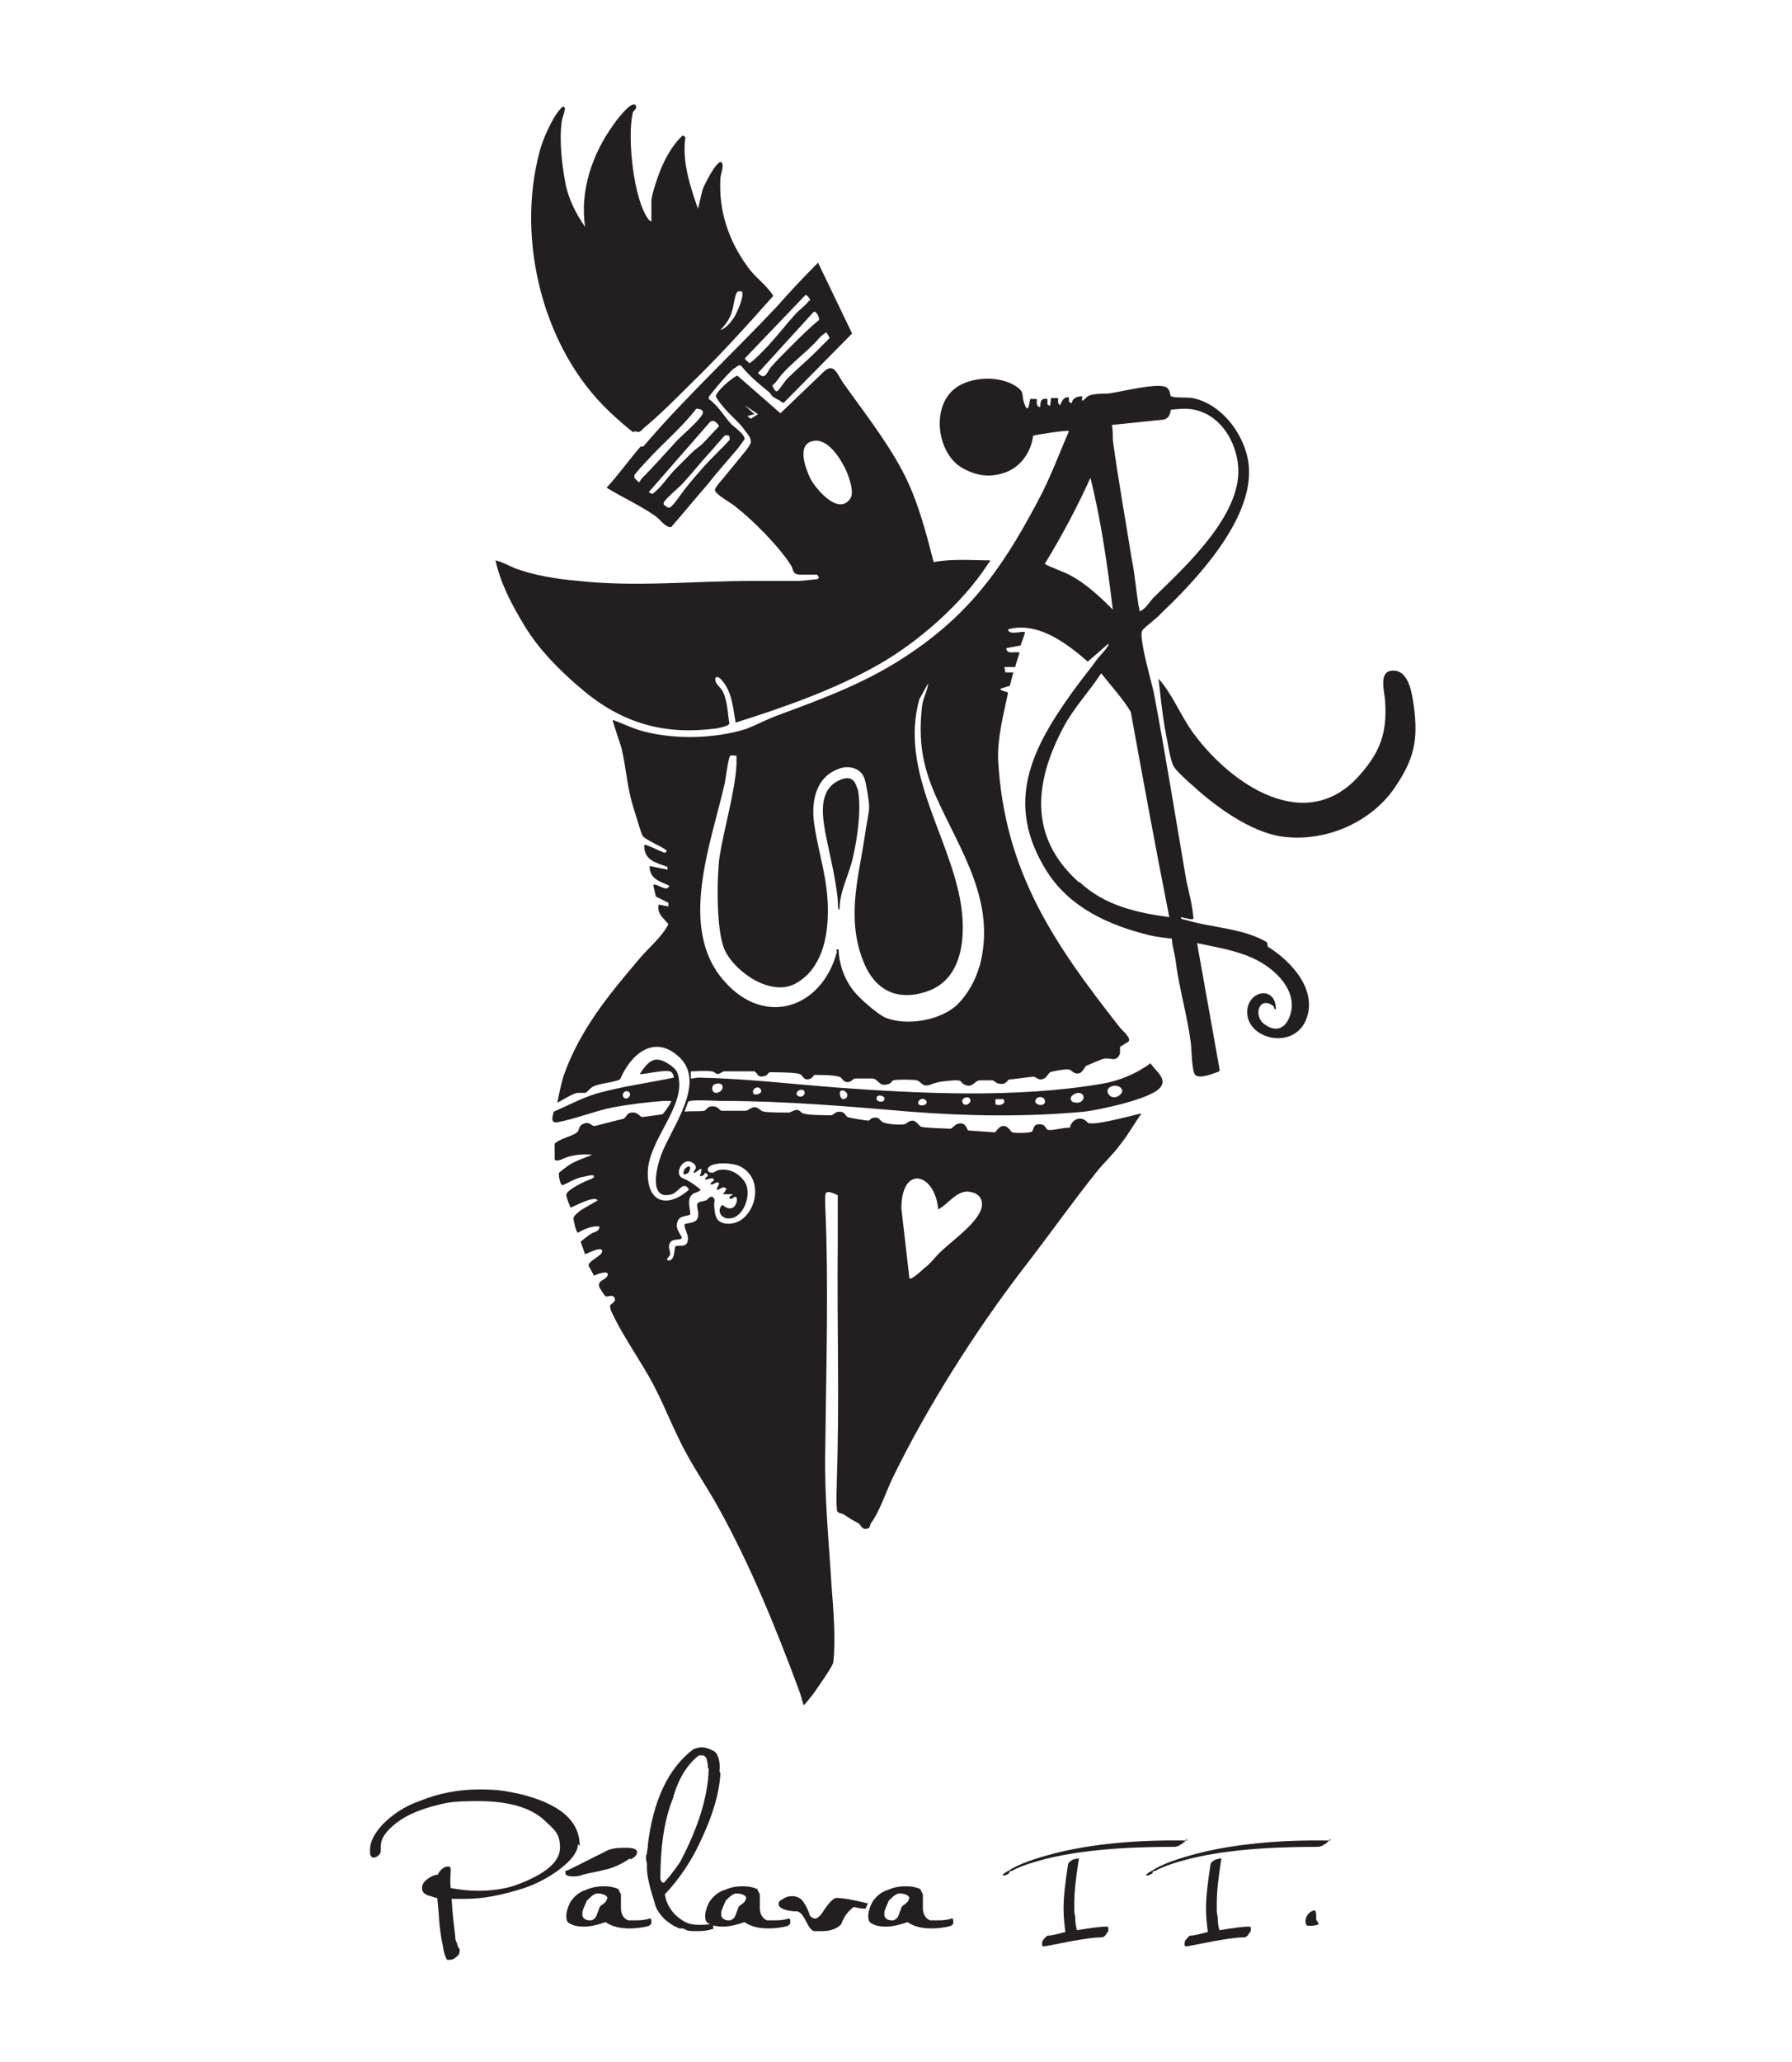<?xml version="1.0" encoding="UTF-8"?>
<svg id="Layer_1" xmlns="http://www.w3.org/2000/svg" version="1.1" viewBox="0 0 200 230">
  <!-- Generator: Adobe Illustrator 29.0.0, SVG Export Plug-In . SVG Version: 2.1.0 Build 186)  -->
  <defs>
    <style>
      .st0 {
        fill: #231f20;
      }
    </style>
  </defs>
  <g>
    <path class="st0" d="M157.8,78.8c-.2-1.3-.5-4-2.3-4-1.8,0-.9,2.5-.9,3.6.2,3.4-.6,5.5-2.8,8-6,6.9-14.4,1.1-18.6-4.6-1.4-1.9-2.3-4.3-3.9-6.1.2,1.8.4,3.7.7,5.5.2.9.6,3.7,1,4.3.2.4,1.7,1.8,2.2,2.2,2.5,2.3,6.4,5.1,9.8,5.6,4.8.7,10-1.5,12.7-5.5,2.1-3.1,2.6-5.2,2.1-9"/>
    <path class="st0" d="M120.4,98.4c-5.6-5-5-11.1-1.7-17.3,1.1-2.1,2.9-4,4.2-6,1.1,1.4,2.4,2.8,3.3,4.3,1.4,7.7,2.8,15.3,4.3,22.9-3.7-.5-7.2-1.3-10-3.9M119.5,64.2c-.9-.5-2-.8-2.9-1.3,1.9-3.1,3.6-6.3,5.1-9.6,1.2,4.8,1.9,9.8,2.5,14.7-1.4-1.4-3-2.9-4.7-3.8M129.9,46.8c.8-.2.7-1.1.8-1.1,0,0,1-.1,1.2-.1,3.7-.2,6.1,3.2,6.3,6.6.3,5.3-5.9,11-9.4,14.4-.5.5-.9,1.3-1.6,1.6-.4-1.9-.5-4-.9-5.9-.7-4.4-1.5-8.8-2.1-13.2,0-.6,0-1.1-.1-1.7l5.8-.6ZM109.3,107.8c-.4,1.5-1.3,3.1-2.4,4.2-1.8,1.8-5.7,2.5-8.1,1.5-.9-.4-3.1-2.3-3.7-3.2-.9-1.2-1.5-2.9-1.5-4.4-.4,0-.2,0-.2.3-1.7,6.3-8.1,8.4-12.6,3.2-5.2-5.9-1.4-15.4.1-22.1.1-.5.4-2.9.6-3,.2-.1.5,0,.7,0,0,.3,0,.7,0,1-.2,3.2-1.4,7.1-1.9,10.3-.3,2.4-.4,8.2.6,10.4,1.2,2.5,5.2,5.2,7.9,3.7,2.9-1.6,3.6-5.1,3.6-8.1,0-3.6-1-6.2-1.5-9.5-.4-2.4,0-5.3,2.6-6.3,1.1-.5,2.6-.2,3,1.1.2.6.5,2.5.5,3.1,0,.7-.3,1.9-.4,2.7-.7,5-2.2,9.4-.3,14.4,1.3,3.4,3.9,4.7,7.4,3.4,3.9-1.5,4.1-6.4,3.5-9.9-1.3-7.5-6.8-14.6-4.6-22.6l1-1.8c-.1.9-.6,1.7-.7,2.6-.4,3.7,0,6.5,1.5,9.9,2.8,6.3,6.9,11.9,4.9,19.2M79.9,120.9c1.1-.3.9,1,0,1-.5,0-.6-.9,0-1M84.9,121.5c.3.5-.6.7-.8.5-.3-.5.5-1,.8-.5M89.2,121.6c.9-.3.7.9,0,.7-.4-.1-.4-.5,0-.7M93.8,121.7c.4-.3,1.1.4.6.8-.6.4-.8-.6-.6-.8M97.9,122.3c.1-.2.9-.1.8.3,0,.5-1.2.3-.8-.3M103.3,122.7c.3.3,0,.6-.4.6-.9,0-.2-1.1.4-.6M108.2,122.5c.4.4-.4,1-.7.6-.4-.5.4-.9.7-.6M111.2,122.6h.8s.1.3.1.3c-.2.4-.6.4-1,.3v-.6ZM115.7,122.5c.2-.2.8-.2.9.2.3.9-1.6.6-.9-.2M120.3,121.9c1.1,0,.7,1.5-.6,1-.5-.4,0-.9.6-1M124.4,121.1c.5,0,1,.3.8.8-1.1,1.4-2.5-.6-.8-.8M77.3,129.7c.8.5,0,1,.1,1.1.3.2,1.3-1.3.7.4.3,0,.5-.1.6-.4.7.5,0,.3,0,.8l.8-.2c.5.4-.2.3-.2.7.3.1.6-.3.8-.2.5,0-.4.8,0,.8.3,0,.5-.5,1-.1l-.4.6h1.1c0,.1-.4.2-.4.4.1.3.4,0,.6-.1.4-.1.3.9-.2,1.2-.6.3-1.1-.3-1.2-.3-.7.7,0,1.6.8,1.5,1.6,0,2.6-2.8,1.7-4.1-.6-.9-1.7-1.5-2.8-1.3-.3,0-.7.4-.9.3-.4,0-.6-.4-.2-.7.7-.5,2.6-.4,3.4,0,3,1.5,1.6,6.3-1.2,6.4-1.5,0-1.6-.8-1.7-2.1,0-.3.2-.7-.2-.9-.3-.1-.5.3-.7.4-.3.1-1,.1-1,.5,0,.5.3,1.1,0,1.6-.3.5-1.4.4-1.4.6,0,.7.6,1.2.3,2-.2.5-.9.3-1.3.4-.2.2,0,1.6-.8,1.6-.4-.2.1-.3.2-.7,0-.4-.3-.9,0-1.3.3-.5,1-.2,1.3-.5,0-.3-.8-1-.5-1.8.2-.7.9-.6,1.4-.8.2-.3-.5-1.7.3-2.3.2-.2.7-.2.9-.5-.5-.4-1-.8-1.6-1.1-.2-.1-.5-.2-.6-.3-.7-.6.3-2.3,1.3-1.6M104.7,134.9c1.2-.6,2.2-2.4,3.8-1.9.9.2,1.3,1,1,1.9-.6,1.7-3.4,3.6-4.7,4.9-.5.5-1,1.2-1.7,1.7-.2.2-1.4,1.3-1.6,1.1l-.9-7.8c0-4.9,3.7-4,4.1,0M69.6,122.4c-.3-.4.2-.9.6-.6.4.4-.3,1-.6.6M141.4,105.1c-2.7-1.6-6.2-1.6-9.1-2.5-.1,0-.5-.1-.5-.2,0-.2.3,0,.4,0,.3,0,.6.2,1,.1-.1-1.5-.5-2.9-.8-4.3-1.2-7-2.3-13.9-3.6-20.8-.4-1.8-1.3-4.8-1.4-6.5,0-.3,0-.4.1-.6.3-.4,1.7-1.4,2.1-1.9,3.9-3.7,10-10.2,9.8-16-.1-3.4-2.8-7.3-6.3-8-.6-.1-2,0-2.4-.2-.2-.2,0-.9-.8-1.1-1.2-.3-4.8.6-6.2.8-.6,0-1.8,0-2.3.3-.3.2-.8,1-.6,0-.6,0-1.1.2-1.2.8l-.3-.2v-.5c-.7,0-.7.4-1,.9-.3-.2-.2-.5-.2-.8h-.8c0,.1-.1.9-.1.9l-.3-.2v-.6c-.7-.1-.8.2-.8.9-.6,0-.3-.9-.4-.9h-.7c-.1,0-.2,2.3-.8.1-.1-.5,0-.8-.4-1.2-1.8-1.6-5.5-1.5-7.3,0-2.6,2.1-1.9,7.2.9,8.8,1.6.9,3.1,1.1,4.8.5,1.7-.6,2.9-2.3,3.1-4.1.3-.1,4-.7,4-.5-1,2.3-1.9,4.7-3,6.9-3.9,7.5-7.5,13-14.6,17.8-4.8,3.3-9.8,5.1-15.2,7.1-1,.4-2.2,1-3.2,1.4-3.5,1.1-7.9,1.2-11.4.3-1.2-.3-2.4-.9-3.5-1.3-.1.1.9,2.8,1,3.3.5,2.2.6,4.3,1.3,6.5.2.6.8,2.7,1,3.1.3.5,2.6,1.4,2.7,1.7,0,.3-.4.2-.5.1-.2,0-2-1-2-.7,0,1.7,1.3,1.9,2.6,2.4v.3s-2-.4-2-.4c0,1.5,1.2,1.7,2.2,2.2-.3.8-1.3-.3-1.8-.1l.3,1.3,1.4.7v.4s-1.1-.2-1.1-.2c-.2,1.1.6,1.5,1.1,2.2-.8,1.5-2.2,2.6-3.2,3.8-3.5,4.1-6.7,8-8.5,13.1-.3,1-.5,2-.7,3,.6-.3,1.5-.9,2.2-1.1.4,0,.6,0,.9,0,.2,0,.5-.5.9-.7.8-.4,2.1-.4,3-.8,1.2-2.8,3.8-5.1,6.6-2.5,3.1,2.9-.9,7.9-2,10.9-.5,1.3-1.5,5.2,1.2,4.4.7-.2,1.3-1.6,1.9-.5-2.4,2.1-4.7,1.5-4.6-2,.1-3.4,3.8-6.9,3.5-10.1-.1-1-.3-1.3-1-1.8-1.7-1.2-2.4-.5-3.4,1,.2.1,2.8-.5,3.3-.3.3,0,.5.4.5.7-2.9.6-5.9,1-8.7,1.8-1.6.5-3.1,1.3-4.7,2-.1.5-.4,1.2.3,1.2,2.2-.4,4.3-1.3,6.4-1.7,1.6-.3,4-.6,5.6-.7.3,0,.5,0,.8,0,.1.1-.8,1.4-1,1.5l-2.2.3c-.3,0-.5-.6-1.2-.5-.5,0-.6.5-.9.7-.2,0-3.1.8-3.3.8-.3,0-.5-.6-1.3-.2-.5.3-.3.7-.6.9-.4.4-2.2.8-2.5,1.3v1.7c.2.4,1-.1,1.3-.2.9-.3,1.9-.4,2.9-.3-.9.4-1.7.6-2.5,1.1-.2.1-1.2.9-1.2.9-.1.2.1,1.4.4,1.4.7-.3,1.3-.7,2.1-.9.3,0,1.3-.4,1.4-.1,0,.2-.2.2-.3.3-.6.2-2.8,1.2-2.8,1.8,0,.2.4,1.3.5,1.4.5-.2,2.7-1.4,3-.8l-1.9,1.1c-.2.2-.8.6-.8.9,0,.2.3,1.6.5,1.6.7-.4,1.6-.8,2.4-.7,0,.6-.6.6-.9.8-.2.1-1.1.8-1.2.9l.5,1.4c.3-.1,1.8-.9,1.9-.4.2.5-1.7,1.2-1.5,1.7l.6,1.1c.3-.2,1.8-.7,1.5,0-.2.5-1.2.5-.9,1.3,0,0,.6,1,.7,1,.2.1.8-.3,1,.2.2.4-.5.7-.5.8,0,.2,0,.4.1.6,1.2,2.7,3.4,5.7,4.8,8.4,1.3,2.5,2.3,5.2,3.7,7.7,1.1,2,2.4,3.9,3.5,5.9,3.6,6.5,6.4,13.4,9,20.4.2.5.3,1.1.5,1.6.1,0,1-1.2,1.1-1.3.4-.6,2.2-3.1,2.2-3.5.3-2.5,0-6-.2-8.6-.3-5-.8-9.8-.7-14.9.1-9.2.4-18.4,0-27.5,0-1.4-.2-1.8,1.4-1.1,0,1.8,0,3.6,0,5.4-.1,8.7.2,17.4-.1,26.2,0,.9-.1,2.5,0,3.4,0,.6.5.4.9.7.4.3,1.1.7,1.5.9.3.2.4.8,1,.6.3,0,.3-.4.4-.6,1-1.3,1.7-3.6,2.5-5.2,3.8-7.8,9.2-16.3,14.5-23.2,2.8-3.6,5.4-7.3,8.2-10.8.8-1,1.8-1.9,2.6-3,.9-1.1,1.6-2.4,2.4-3.5-.6.1-1.2.3-1.7.4-.8.2-3.3.8-4,.7-.4,0-.4-.3-.7-.4-.7-.4-1.5.2-1.6.9-.5-.1-2.2.4-2.5.2-.2-.1-.2-.6-.9-.6-.7,0-.6.5-.8.8-.2.2-2,.2-2.2.1-.2,0-.4-.7-1-.7-.6,0-.8.7-1,.7-.2,0-2.8-.2-2.9-.2-.2,0-.2-.8-.9-.8-.6,0-.8.5-1.1.6-.2,0-2.9-.1-3.2-.2-.3,0-.5-.6-1-.7-.6,0-.7.4-1,.4-.4.1-1.9,0-2.3-.2-.5-.2-.4-.7-1.2-.5-.2,0-.3.3-.5.3-.2,0-2.1-.3-2.3-.4-.3-.2-.3-.6-.9-.6-.5,0-.6.3-.9.4-.2,0-2.7,0-3.1-.2-.3,0-.3-.3-.7-.4-.4,0-.6.2-.9.3-.5,0-2.3,0-2.8-.1-.4,0-.6-.5-1.1-.5-.4,0-.7.4-1,.4-.3,0-2.2,0-2.6,0-.4,0-.3-.5-1.1-.5-.6,0-.6.4-.9.5-.6.1-1.5,0-2.2.1l.4-1.1c.2-.3,3.1-.1,3.7-.1,7.1,0,14.1.6,21.1,1.2,6.4.5,12.9.6,19.4,0,1.7-.2,7.3-1.4,8.4-2.6,1-1-.4-1.9-1-2.8-1.6,1.2-3.6,2-5.5,2.3-9.4,1.6-20.1,1.1-29.6.4-5.1-.4-10.2-1-15.3-1.1-.3,0-.6.1-.9.1v-.8c.6,0,1.6-.1,2.3,0,.3,0,.5.3.7.3s.4-.2.7-.3c.4,0,3.1,0,3.4,0,.4.2.3.8,1.2.5.2,0,.3-.3.5-.4.2,0,3,0,3.3.2.3,0,.4.5.8.6.7,0,.7-.4.9-.5.4,0,2.3,0,2.7.2.4,0,.4.6,1,.6.4,0,.5-.3.8-.4.3,0,1.6,0,2,0,.7.1.7,1,1.8.6.2,0,.3-.3.5-.4.2-.1,2.3-.1,2.6,0,.5.1.6.8,1.5.5,1-.4,1.6-.4,2.7-.5.9,0,.6.1,1,.4,1,.6,1.2-.3,1.8-.4.3,0,1.2,0,1.4,0,.4,0,.3.4,1.1.4.6,0,.6-.5.9-.5.3,0,2.4-.3,2.6-.3.3,0,.5.3.8.3.7,0,.8-.6,1.1-.8.2-.1,1.8-.4,2.1-.3.3,0,.5.6,1.2.4.3-.1.6-.7.7-.8,0,0,1.8-.8,2-.8.7-.2,1.4.5,1.8-.6,0-.2,0-.5,0-.7,0-.1.9-.5,1-.7.2-.4-.9-1.3-1.1-1.6-7.3-9.3-12.8-17.3-13.5-29.7-.1-2.5.6-5.1,1.1-7.5,0-.2-1-.2-.8-.5l1-.3.4-1.5h-.9c0-.1-.1-.6-.1-.6h1.2c0-.1.5-1.6.5-1.6-.5-.2-1.4.3-1.5-.5l1.6-.3.5-1.4c0-.4-1.8.4-1.9-.4,3.3-.9,6.5,1.5,8.9,3.6l2.3-2c.2.2-1.1,1.5-1.3,1.8-.8,1.1-1.7,2.2-2.5,3.3-4.8,6.6-7.9,12.7-3,20.4,2.6,4,6.9,5.9,11.3,7,.8.2,1.8.3,2.6.4,0,.8.3,1.6.4,2.4.4,3.2,1.3,6.1,1.7,9.2.1.7.1,3.2.5,3.6.5.5,2.1-.2,2.7-.4v-.3c0,0-2.5-14-2.5-14,2.8.6,5.8,1,8.1,2.8,1.7,1.3,3.2,3.4,2.1,5.7-.6,1.2-1.6,1.3-2.6.6-1.4-.9-.7-3.3.9-2.1.1.1.1.4.3.4,0-2.8-3.3-2.1-3.2.4.1,2.9,5,4.1,6.5.9,1.5-3.4-1.6-6.7-4.2-8.3"/>
    <path class="st0" d="M95.7,88c-.3-1-.7-1.4-1.7-1.1-2.6.9-2.3,3.7-1.9,5.9.5,2.6,1.1,4.8,1.4,7.5,0,.1,0,1.5.2,1.1,0-2,1.1-3.9,1.5-5.8.5-2.1,1-5.7.5-7.7"/>
    <path class="st0" d="M90.3,33.5c-.1.3-1.1,1.1-1.4,1.4-1.1,1.2-2.1,2.5-3.2,3.7-.3.3-1.9,2-2.1,1.9-.1-.2-.6-.4-.4-.6l6.7-7c.2,0,.6.5.5.7M91.4,35.7c-1.1.9-2.2,2-3.2,3-.7.7-1.5,1.5-2.2,2.3-.4.5-.6,1.5-1.4.6l6.2-6.8c.3-.2.7.7.6.9M92.2,37l.4.7-1.6,1.6c-1,1-2.1,1.9-3.1,2.9-.3.3-.8,1.1-1.1,1.4-.3.2-.5-.4-.6-.6.5-.4.8-1,1.2-1.4,1-1.1,2.4-2.2,3.5-3.3.4-.4.7-.9,1.3-1.2M79.4,47c.3-.2.6.2.8.4v.2c-.6.6-1.2,1.3-1.8,1.9-.3.3-.8.6-1.2,1-.6.6-1.2,1.2-1.8,1.8-.9.9-1.6,2.1-2.6,2.8l-.4-.2,6.9-7.9ZM81.1,48.6c.3-.2.4.3.3.5-.9,1-1.9,1.9-2.8,2.9-.7.8-1.5,1.7-2.2,2.6-.3.4-1.2,1.7-1.5,1.9-.3.3-.5,0-.8-.2-.1-.1,0-.2,0-.3.5-.7,1.7-1.6,2.3-2.3.9-1,1.7-2,2.7-3.1.4-.4,1.6-1.9,1.9-2.1M71.2,53.7l-.4-.4c0-.1,0-.2,0-.3.2-.3,1.1-1.3,1.4-1.6,1.8-2,3.9-3.7,5.5-5.8.7,0,1,.3.5.9-.7.9-1.8,1.8-2.6,2.6-1.3,1.4-2.6,2.9-4,4.3-.2.2-.1.5-.5.3M71.5,49.8c-1.3,1.5-2.5,3.2-3.8,4.6,1.8,1.1,3.8,2,5.5,3.2.5.4.9,1,1.5,1.2h.2c1.4-1.6,2.7-3.2,4.1-4.8,1-1.3,2.1-2.5,3.2-3.8.2-.2.8-1.1.9-1.2.1-.5-1.2-1.4-1.5-1.7-.8-.9-1.5-2.1-2.5-2.8v-.2c0-.1,1.6-2,1.9-2.3.2-.2.8-.9,1.1-1,.2-.2.5-.4.7-.1.9,1.1,2,2,3.1,2.9.1.1.2.3.3.4.4.3.8.4,1.1.7h.2s7.6-7.7,7.6-7.7l-3.8-7.9c-1.6,1.6-3.1,3.2-4.6,4.9-4.9,5.2-10.2,10.1-14.9,15.6"/>
    <path class="st0" d="M90.4,53.3c-.5-1.1-1.5-3.7.3-4.1,1.6-.4,3,1.8,3.6,3,.4.8,1.1,2.7.6,3.4-1.3,2-3.9-1.1-4.5-2.3M83.9,46.8l-.5-.4.8-.2-1.1-1,1.5,1-.8.5ZM64.5,76.5c4.4,3.9,9.1,5.5,15,4.8.4,0,1.9-.3,1.9-.6-.2-1.2-.2-2.6-.8-3.7-.2-.3-.5-.5-.7-.9-.2-.5,0-.8.5-.4,1.3,1.3,1.4,3.2,1.7,4.9,5.4-1.7,11.1-3.7,16-6.5,4.4-2.5,9.3-6.8,12.1-11.1.1-.2.3-.3.3-.5-2.1,0-4.2-.2-6.3.2-.9-3.5-1.8-7-3.5-10.2-1.8-3.4-4.4-6.7-6.6-9.8-.6-.8-1-2.4-2.2-1.2l-4.8,4.6-4.8-4.2c-.6.2-2.4,1.8-2.4,2.3,0,.2.8,1.2,1.1,1.5.7.8,1.6,1.5,2.2,2.4.3.4.6.7.6,1.2,0,.4-1.1,1.6-1.4,2-.5.6-.9,1.1-1.4,1.7-.2.3-1.3,1.4-1.2,1.7.1.5,2,1.5,2.4,1.9,1.9,1.5,4.8,4.4,6.1,6.5.3.5.1.9.9,1,.6,0,1.4,0,2,0l.2.3c0,0-.1.2-.2.2,0,0-1.8.2-2,.2-1.7,0-3.6,0-5.3,0-6.4,0-12.9.7-19.3,0-2.4-.2-4.9-.6-7.1-1.4-.7-.3-1.4-.7-2.2-.9.6,2.7,1.9,5.1,3.3,7.4,1.6,2.6,3.7,4.7,6,6.7"/>
    <path class="st0" d="M81.7,34.7c.2-.5.3-2.1.7-2.2h.4c.3.5-.5,2.2-.7,2.6-.3.6-1.1,1.6-1.7,1.7.6-.6,1.1-1.3,1.3-2.1M70.9,48.1c.5.2.6,0,1-.4,1.6-1.3,3.5-3.2,5-4.7,3.3-3.2,6.4-6.6,9.4-10-.8-1.3-2.1-2.1-2.9-3.3-2.1-2.9-3.2-6.2-3-9.8,0-.4.5-1.6.1-1.8-.5-.3-2,2.7-2.1,3.1l-.5,2.1c-.9-2.6-1.8-5.3-1.4-8l-.3-.2c-.9.8-1.7,2.1-2.2,3.2-.4.8-1.3,3.4-1.3,4.1v2.3c-.1,0-.2-.1-.3-.2-1.7-2.2-2.4-9.1-1.8-11.8,0-.3.4-.5.4-.7,0-.7-.7-.2-.9,0-.5.4-1.3,1.4-1.7,2-2.3,3.2-3.7,7.3-3.1,11.3-1-1.4-1.9-3.2-2.2-4.9-.4-2.1-.7-4.8-.4-6.9,0-.3.6-1.5.2-1.6-.2,0-.3.2-.4.3-.9,1-2,3.5-2.3,4.8-2.6,9.8.4,21.9,7.8,28.9.4.4,2.4,2.2,2.7,2.3"/>
    <path class="st0" d="M77,130.1c-.5,0-.8.5-.7.9.5,0,.8-.4.7-.9"/>
  </g>
  <g>
    <path class="st0" d="M64.5,205.7c0,.9-.8,1.9-2.3,3-1.3.9-2.5,1.5-3.7,1.9-2.5.8-4.6,1.2-6.5,1.2s-1.1,0-1.6,0c.1,1.8.3,3.2.4,4.1,0,.5.1.7.2.8,0,.3.2.6.3.7,0,0,0,0,0,.2,0,.3-.1.5-.4.7-.2.2-.4.3-.7.3s-.2,0-.3,0c-.2-.3-.4-.9-.5-1.7-.2-.8-.3-1.8-.4-2.8,0-.5-.1-1.3-.2-2.4-.3,0-.6-.2-1.1-.3-.4-.2-.6-.4-.6-.8s.2-.7.6-1c.4-.3.8-.5,1.2-.5,0-.2.2-.4.4-.6.2-.2.5-.3.6-.3.1,0,.2,0,.3,0,0,0,.1.2.1.3,0,.6-.1,1.3,0,2.1,1.1.2,2.1.3,3.1.3,1.5,0,2.9-.2,4.1-.6,3.3-1.2,5-2.6,5-4.2s-.6-2-1.9-3.2c-1.5-1.3-3.9-2-7.2-2s-3.6.2-5.2.6c-1.8.5-3.3,1.2-4.4,2.2-.9.8-1.3,1.5-1.3,2.2v.4c0,.2,0,.4-.2.6-.2.2-.4.3-.6.3s-.3-.1-.4-.4c0-.2,0-.4,0-.5,0-.9.5-1.8,1.4-2.8,1.1-1.1,2.4-2,4.1-2.6,2.2-.9,4.4-1.3,6.7-1.3s3,.2,4.5.5c4.5,1.1,6.7,3,6.7,5.8Z"/>
    <path class="st0" d="M70.3,207.3c-.9.6-1.9,1.1-3,1.3-.7.2-1.5.3-2.2.5-.3.1-.6.2-1,.2-.7,0-1-.1-1-.4s0-.2.3-.3c1-.5,2.4-1.2,4.2-2.1.5-.3,1.2-.4,2.2-.4s1.3.2,1.3.5-.2.5-.7.8ZM72.5,214.8c-.7.2-1.5.3-2.2.3-1.1,0-2-.2-2.7-.7-.9.3-1.7.5-2.4.5s-1.2-.1-1.7-.4c-.2-.1-.3-.4-.3-.8s.2-1.1.5-1.6c.4-.6,1-1.1,1.7-1.3.7-.3,1.3-.4,2-.4s1.1.1,1.6.3l.3.6c0,.1,0,.3,0,.4v1.1c0,.7.3,1.2.8,1.4.3,0,.6,0,.9,0s.9,0,1.5-.2c.1,0,.2,0,.2.3s0,.4-.2.4ZM67.8,211.7c-.1-.3-.5-.5-1.2-.5-.4.1-.7.4-1.1.8-.3.7-.5,1.1-.5,1.3s0,.2,0,.4c.1.3.4.5.8.5s.2,0,.2,0c.3-.1.5-.3.6-.6.1-.3.2-.5.3-.8,0-.1.2-.3.4-.4.2-.2.4-.3.4-.5Z"/>
    <path class="st0" d="M80.4,197.8c-.1,2.1-.8,4.5-2,7.1-1.1,2.5-2.5,4.6-4.2,6.4.2,1.3,1,2.4,2.3,3.1.4.2.9.3,1.5.3s.8,0,1.4-.1c.2,0,.2,0,.2.3s0,.3-.2.3c-.6.2-1.2.2-1.7.2s-.7,0-1.1-.1c-.1-.1-.3-.2-.5-.2-.2,0-.4,0-.5-.1-.5-.2-.9-.5-1.4-.9-.4-.4-.8-.9-1-1.4-.6-1.9-1-3.3-1-4.4v-.4c0-.2-.1-.3-.1-.6s0-.3.1-.6c0-.3.1-.5.1-.7v-.2c.6-5,2.3-8.6,5.1-10.7.3-.1.6-.2.9-.2.5,0,1,.2,1.5.5.4.4.6,1.2.5,2.2ZM79,197.2c0-.3,0-.5-.1-.8,0-.3-.2-.5-.4-.6-.3,0-.4,0-.5,0-1.3,1-2.3,2.6-2.9,4.8-1,2.5-1.4,5.5-1.4,9,.1.3.2.4.4.4.3-.3.9-1,1.8-2.3,2-3.8,3.1-7.2,3.2-10.4Z"/>
    <path class="st0" d="M88,214.8c-.7.2-1.5.3-2.2.3-1.1,0-2-.2-2.7-.7-.9.3-1.7.5-2.4.5s-1.2-.1-1.7-.4c-.2-.1-.3-.4-.3-.8s.2-1.1.5-1.6c.4-.6,1-1.1,1.7-1.3.7-.3,1.3-.4,2-.4s1.1.1,1.6.3l.3.6c0,.1,0,.3,0,.4v1.1c0,.7.3,1.2.8,1.4.3,0,.6,0,.9,0s.9,0,1.5-.2c.1,0,.2,0,.2.3s0,.4-.2.4ZM83.3,211.7c-.1-.3-.5-.5-1.2-.5-.4.1-.7.4-1.1.8-.3.7-.5,1.1-.5,1.3s0,.2,0,.4c.1.3.4.5.8.5s.2,0,.2,0c.3-.1.5-.3.6-.6.1-.3.2-.5.3-.8,0-.1.2-.3.4-.4.2-.2.4-.3.4-.5Z"/>
    <path class="st0" d="M96.9,212.2l-.3.7c-.5,0-.9-.1-1.3-.2-.3.2-.6.5-.9.9-.2.3-.4.7-.5,1-.4.5-1.2.8-2.1.8s-.6,0-.9,0c-.3,0-.6-.4-1-1.2-.4-.8-.8-1.1-1.2-1-1.2-.1-1.8-.4-1.8-.8s.2-.4.5-.6c.3-.2.6-.3,1-.3.5,0,1,.2,1.3.7.2.3.5.8.7,1.5.2.2.4.3.6.3s.6-.3,1-1c.5-.7.9-1.2,1.3-1.3.8,0,1.9.2,3.5.6Z"/>
    <path class="st0" d="M106.2,214.8c-.7.2-1.5.3-2.2.3-1.1,0-2-.2-2.7-.7-.9.3-1.7.5-2.4.5s-1.2-.1-1.7-.4c-.2-.1-.3-.4-.3-.8s.2-1.1.5-1.6c.4-.6,1-1.1,1.7-1.3.7-.3,1.3-.4,2-.4s1.1.1,1.6.3l.3.6c0,.1,0,.3,0,.4v1.1c0,.7.3,1.2.8,1.4.3,0,.6,0,.9,0s.9,0,1.5-.2c.1,0,.2,0,.2.3s0,.4-.2.4ZM101.5,211.7c-.1-.3-.5-.5-1.2-.5-.4.1-.7.4-1.1.8-.3.7-.5,1.1-.5,1.3s0,.2,0,.4c.1.3.4.5.8.5s.2,0,.2,0c.3-.1.5-.3.6-.6.1-.3.2-.5.3-.8,0-.1.2-.3.4-.4.2-.2.4-.3.4-.5Z"/>
  </g>
  <g>
    <path class="st0" d="M132.4,205.1s0,0,0,0c0,.1-.1.3-.4.5-.4.3-.7.4-.9.4-5.9,0-10.7.4-14.6,1.4-1.5.4-2.7.8-3.6,1.3,0,0,0,0,0,0h-.2c0,.1-.1.2-.1.2,0,0,0,0,.1,0,0,0,0,0,0,0-.3.2-.5.3-.7.3s-.1,0-.1,0c0-.1.2-.3.6-.5,1.2-.8,3-1.4,5.3-2,4-1,8.9-1.5,14.7-1.4ZM123.6,215.5c-.2.4-.4.6-.7.6-.9,0-2,.2-3.2.4-1,.2-2.1.4-3.1.6-.2,0-.3,0-.3-.2s0-.4.2-.6c.2-.2.3-.4.5-.4.4,0,1.1-.2,1.9-.4-.1-.8-.2-1.7-.2-2.6,0-1.4.2-3,.5-4.9,0-.2.2-.4.6-.6.2,0,.3-.1.5-.1s.1,0,.1.1c-.3,1.9-.5,3.5-.5,4.9s0,.9.1,1.5c0,.7.1,1.2.2,1.5,1.3-.2,2.4-.4,3.3-.4.1,0,.2,0,.2.2s0,.3-.1.5Z"/>
    <path class="st0" d="M148.4,205.1s0,0,0,0c0,.1-.1.3-.4.5-.4.3-.7.4-.9.4-5.9,0-10.7.4-14.6,1.4-1.5.4-2.7.8-3.6,1.3,0,0,0,0,0,0h-.2c0,.1-.1.2-.1.2,0,0,0,0,.1,0,0,0,0,0,0,0-.3.2-.5.3-.7.3s-.1,0-.1,0c0-.1.2-.3.6-.5,1.2-.8,3-1.4,5.3-2,4-1,8.9-1.5,14.7-1.4ZM139.5,215.5c-.2.4-.4.6-.7.6-.9,0-2,.2-3.2.4-1,.2-2.1.4-3.1.6-.2,0-.3,0-.3-.2s0-.4.2-.6c.2-.2.3-.4.5-.4.4,0,1.1-.2,1.9-.4-.1-.8-.2-1.7-.2-2.6,0-1.4.2-3,.5-4.9,0-.2.2-.4.6-.6.2,0,.3-.1.5-.1s.1,0,.1.1c-.3,1.9-.5,3.5-.5,4.9s0,.9.1,1.5c0,.7.1,1.2.2,1.5,1.3-.2,2.4-.4,3.3-.4.1,0,.2,0,.2.2s0,.3-.1.5Z"/>
    <path class="st0" d="M147.4,214.5c-.3.2-.6.3-1,.3s-.3,0-.5,0c-.1-.1-.2-.3-.2-.4s0-.3.1-.6c.3-.5.6-.7,1-.7,0,.1.1.3.1.5,0,.2,0,.4,0,.5,0,0,0,.1.2.3,0,.1.1.2,0,.3Z"/>
  </g>
</svg>